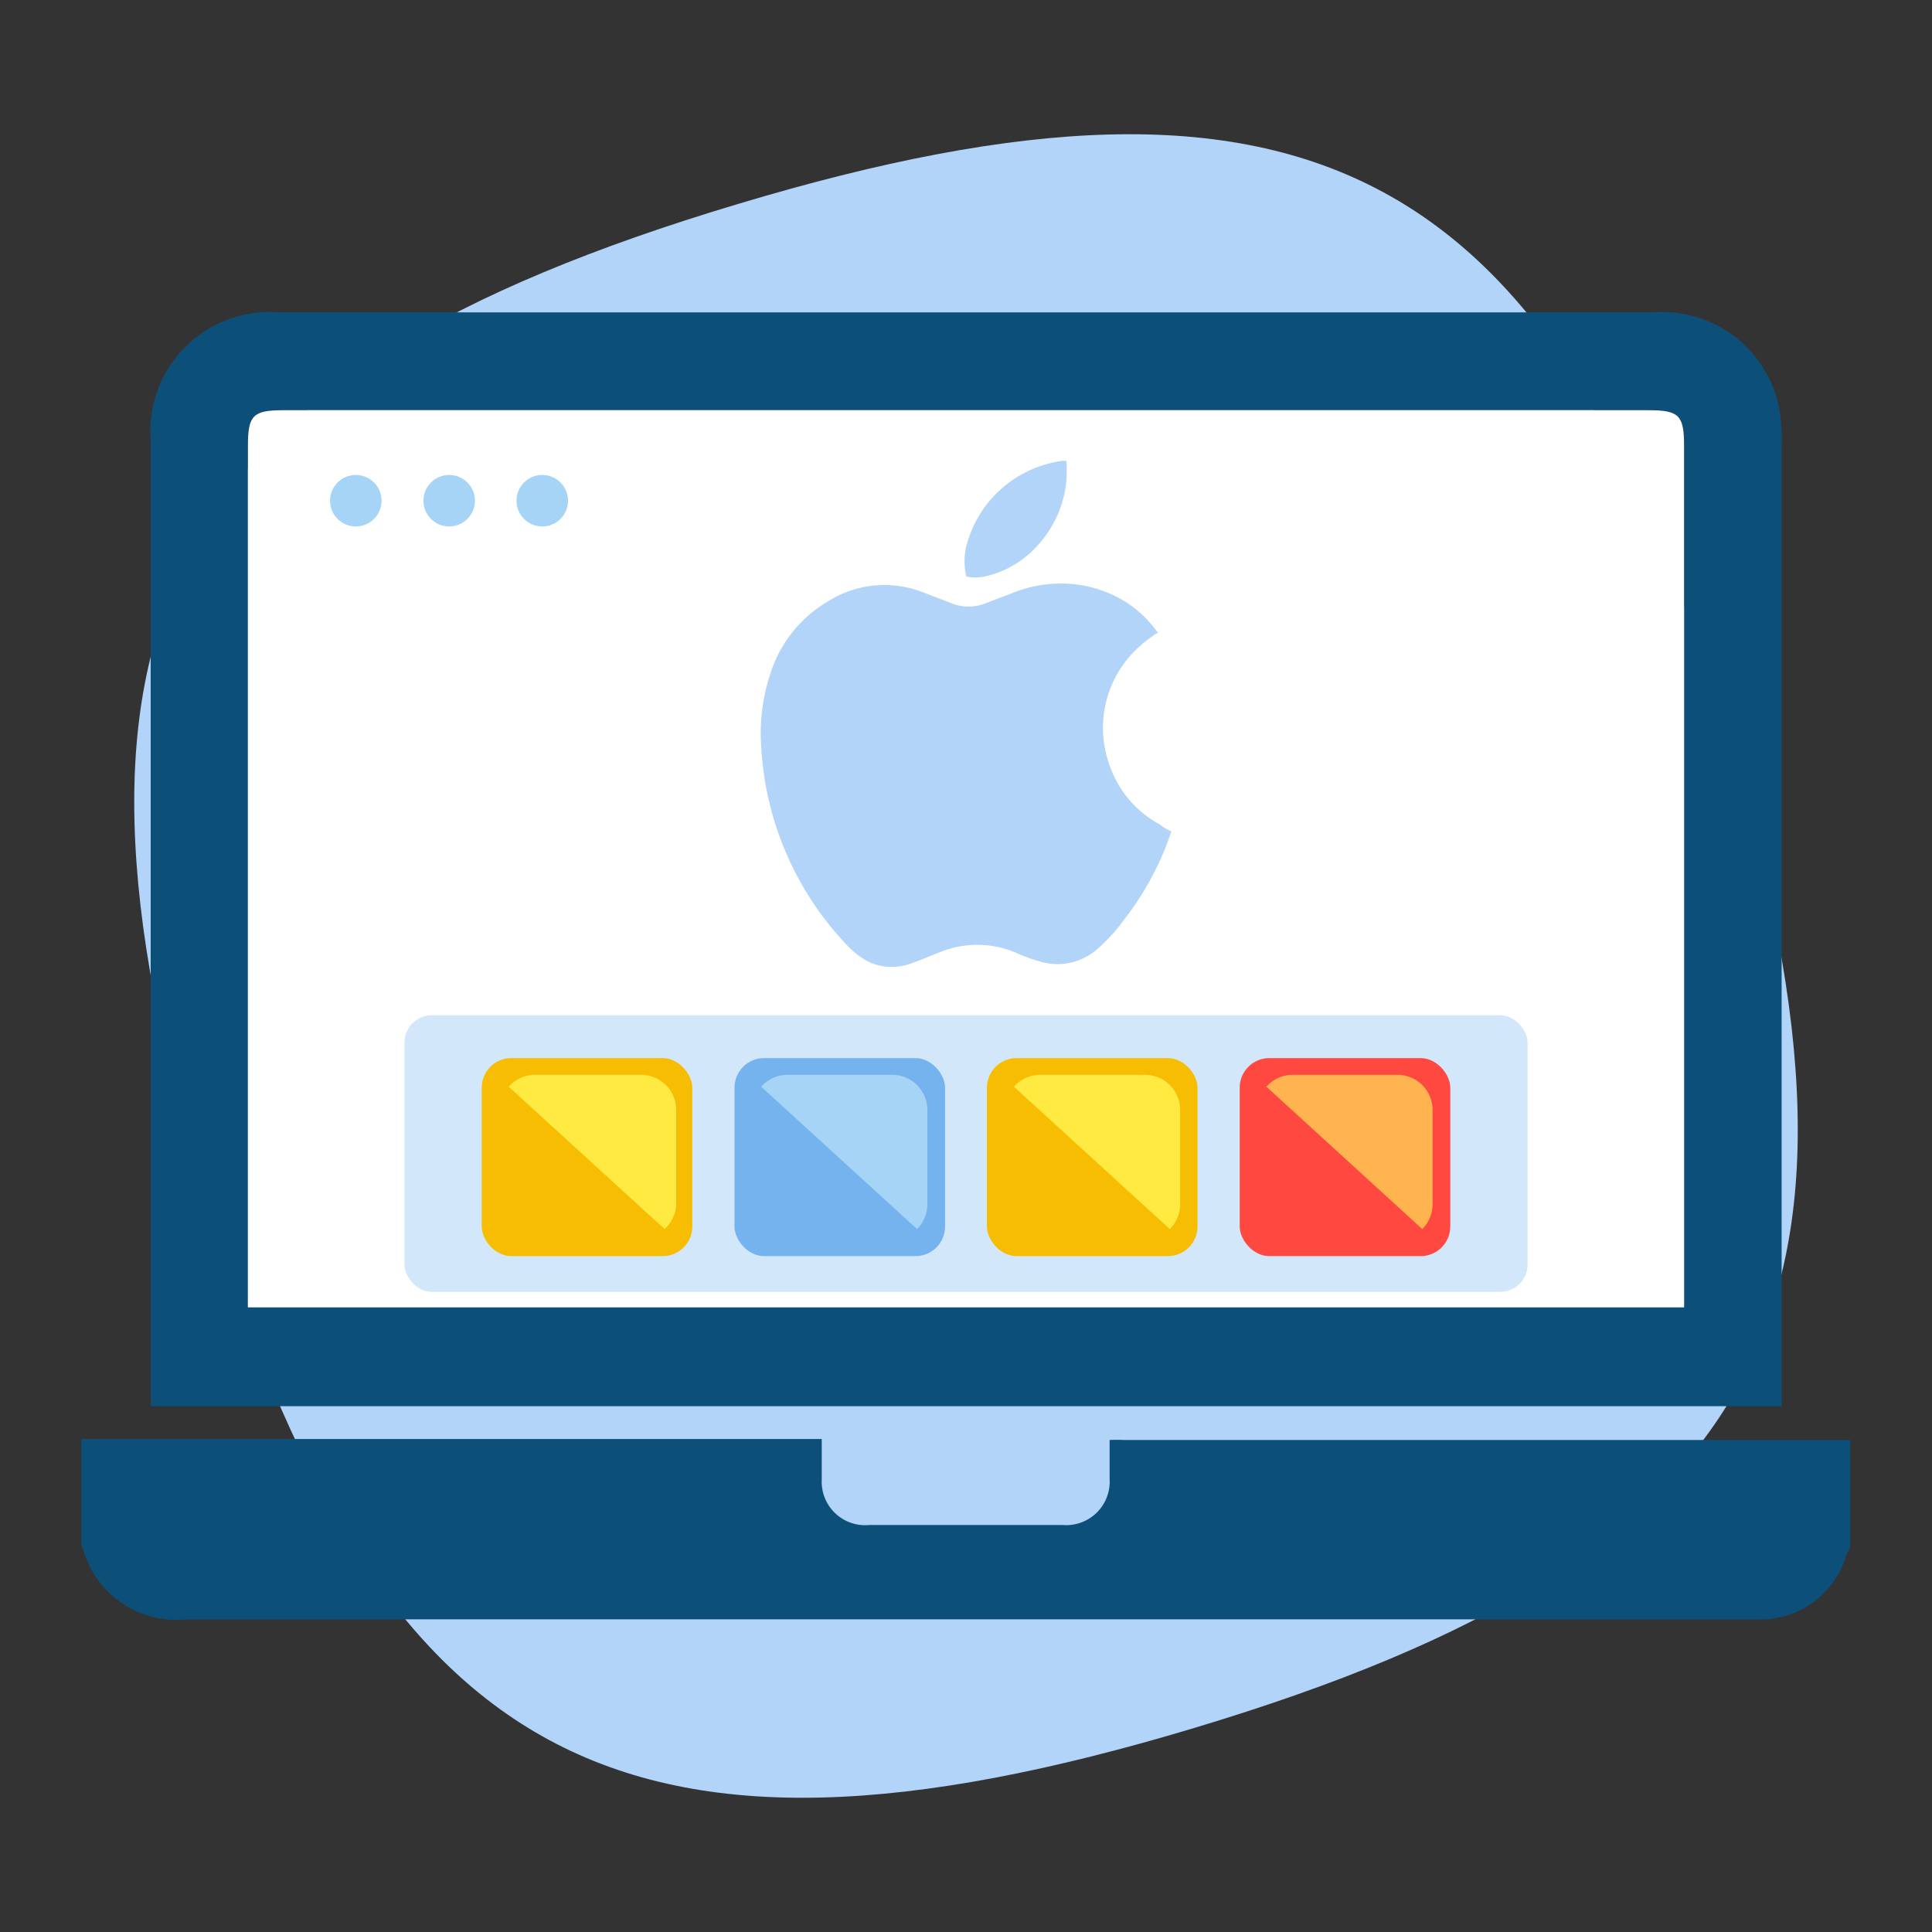 <svg xmlns="http://www.w3.org/2000/svg" width="60" height="60" viewBox="0 0 60 60"><rect x="0" y="0" width="60" height="60" fill="#333333" stroke="none"/><title>Icon</title><path d="M22.9,6.34C5.14,11.66,1,19.34,6.34,37.1S19.34,59,37.1,53.66,59,40.66,53.66,22.9,40.66,1,22.9,6.34Z" fill="#b2d4f9"/><path d="M57.46,48c0,0.1-.08.19-0.12,0.29a2.77,2.77,0,0,1-2.52,2c-0.55,0-1.11,0-1.66,0H5.77a3,3,0,0,1-3-1.68c-0.1-.21-0.17-0.43-0.25-0.64V44.69h23c0,0.45,0,.85,0,1.26A1.35,1.35,0,0,0,27,47.36q3,0,6,0a1.35,1.35,0,0,0,1.46-1.43c0-.39,0-0.78,0-1.21a4.42,4.42,0,0,1,.44,0H57.46V48Z" fill="#0c507a"/><path d="M55.35,43.67H4.68c0-.21,0-0.4,0-0.59q0-14.69,0-29.38a3.71,3.71,0,0,1,4-4H51.33a3.71,3.71,0,0,1,3.91,2.9,5.3,5.3,0,0,1,.09,1.17q0,14.67,0,29.33v0.6ZM7.7,40.59H52.3V40q0-13.08,0-26.17c0-.93-0.16-1.09-1.09-1.09H8.79c-0.93,0-1.09.16-1.09,1.09q0,13.08,0,26.17v0.6Z" fill="#0c507a"/><path d="M7.7,40.59V40q0-13.08,0-26.17c0-.93.16-1.09,1.09-1.09H51.21c0.93,0,1.09.16,1.09,1.09q0,13.08,0,26.17v0.6H7.7Z" fill="#fff"/><rect x="12.56" y="31.53" width="34.88" height="8.59" rx="0.85" ry="0.85" fill="#d2e7f9"/><rect x="14.96" y="32.86" width="6.54" height="6.15" rx="0.92" ry="0.92" fill="#f7bd03"/><path d="M20.64,38.17A1.09,1.09,0,0,0,21,37.4V34.47a1.09,1.09,0,0,0-1.09-1.09H16.6a1.08,1.08,0,0,0-.8.37Z" fill="#ffea42"/><rect x="22.81" y="32.86" width="6.54" height="6.15" rx="0.92" ry="0.92" fill="#74b3ed"/><path d="M28.48,38.17a1.09,1.09,0,0,0,.32-0.77V34.47a1.09,1.09,0,0,0-1.09-1.09H24.44a1.08,1.08,0,0,0-.8.37Z" fill="#a6d4f7"/><rect x="30.65" y="32.86" width="6.54" height="6.15" rx="0.92" ry="0.92" fill="#f7bd03"/><path d="M36.33,38.17a1.09,1.09,0,0,0,.32-0.77V34.47a1.09,1.09,0,0,0-1.09-1.09H32.29a1.08,1.08,0,0,0-.8.37Z" fill="#ffea42"/><rect x="38.5" y="32.86" width="6.54" height="6.15" rx="0.92" ry="0.92" fill="#ff4940"/><path d="M44.17,38.17a1.09,1.09,0,0,0,.32-0.77V34.47a1.09,1.09,0,0,0-1.09-1.09H40.13a1.08,1.08,0,0,0-.8.37Z" fill="#ffb44f"/><circle cx="11.05" cy="15.55" r="0.8" fill="#a6d4f7"/><circle cx="13.95" cy="15.55" r="0.8" fill="#a6d4f7"/><circle cx="16.84" cy="15.55" r="0.8" fill="#a6d4f7"/><path d="M36.38,25.82v0l-0.16.44a9.22,9.22,0,0,1-1.31,2.3,5.27,5.27,0,0,1-.84.92,1.87,1.87,0,0,1-1.7.4,4.94,4.94,0,0,1-.79-0.28,3.07,3.07,0,0,0-2.46,0c-0.26.1-.51,0.21-0.77,0.3a1.74,1.74,0,0,1-1.31,0,2.4,2.4,0,0,1-.71-0.52,9.69,9.69,0,0,1-2.69-6.2A5.81,5.81,0,0,1,23.9,21a4,4,0,0,1,1.79-2.31,3.29,3.29,0,0,1,2.91-.32l0.94,0.36a1.41,1.41,0,0,0,1.08,0l0.79-.3a4,4,0,0,1,1.92-.29,3.78,3.78,0,0,1,1.76.64,3.54,3.54,0,0,1,.88.89l-0.06,0c-0.16.12-.33,0.23-0.48,0.37a3.38,3.38,0,0,0-1,3.64,3.3,3.3,0,0,0,1.6,1.93C36.16,25.72,36.27,25.77,36.38,25.82Z" fill="#b2d4f9"/><path d="M33.12,14.33a5.39,5.39,0,0,1,0,.58,3.45,3.45,0,0,1-.87,2,3.1,3.1,0,0,1-1.7,1,1.46,1.46,0,0,1-.52,0A0.07,0.07,0,0,1,30,17.86,2.06,2.06,0,0,1,30,17a3.57,3.57,0,0,1,2.48-2.58,4.82,4.82,0,0,1,.5-0.11h0.12Z" fill="#b2d4f9"/></svg>